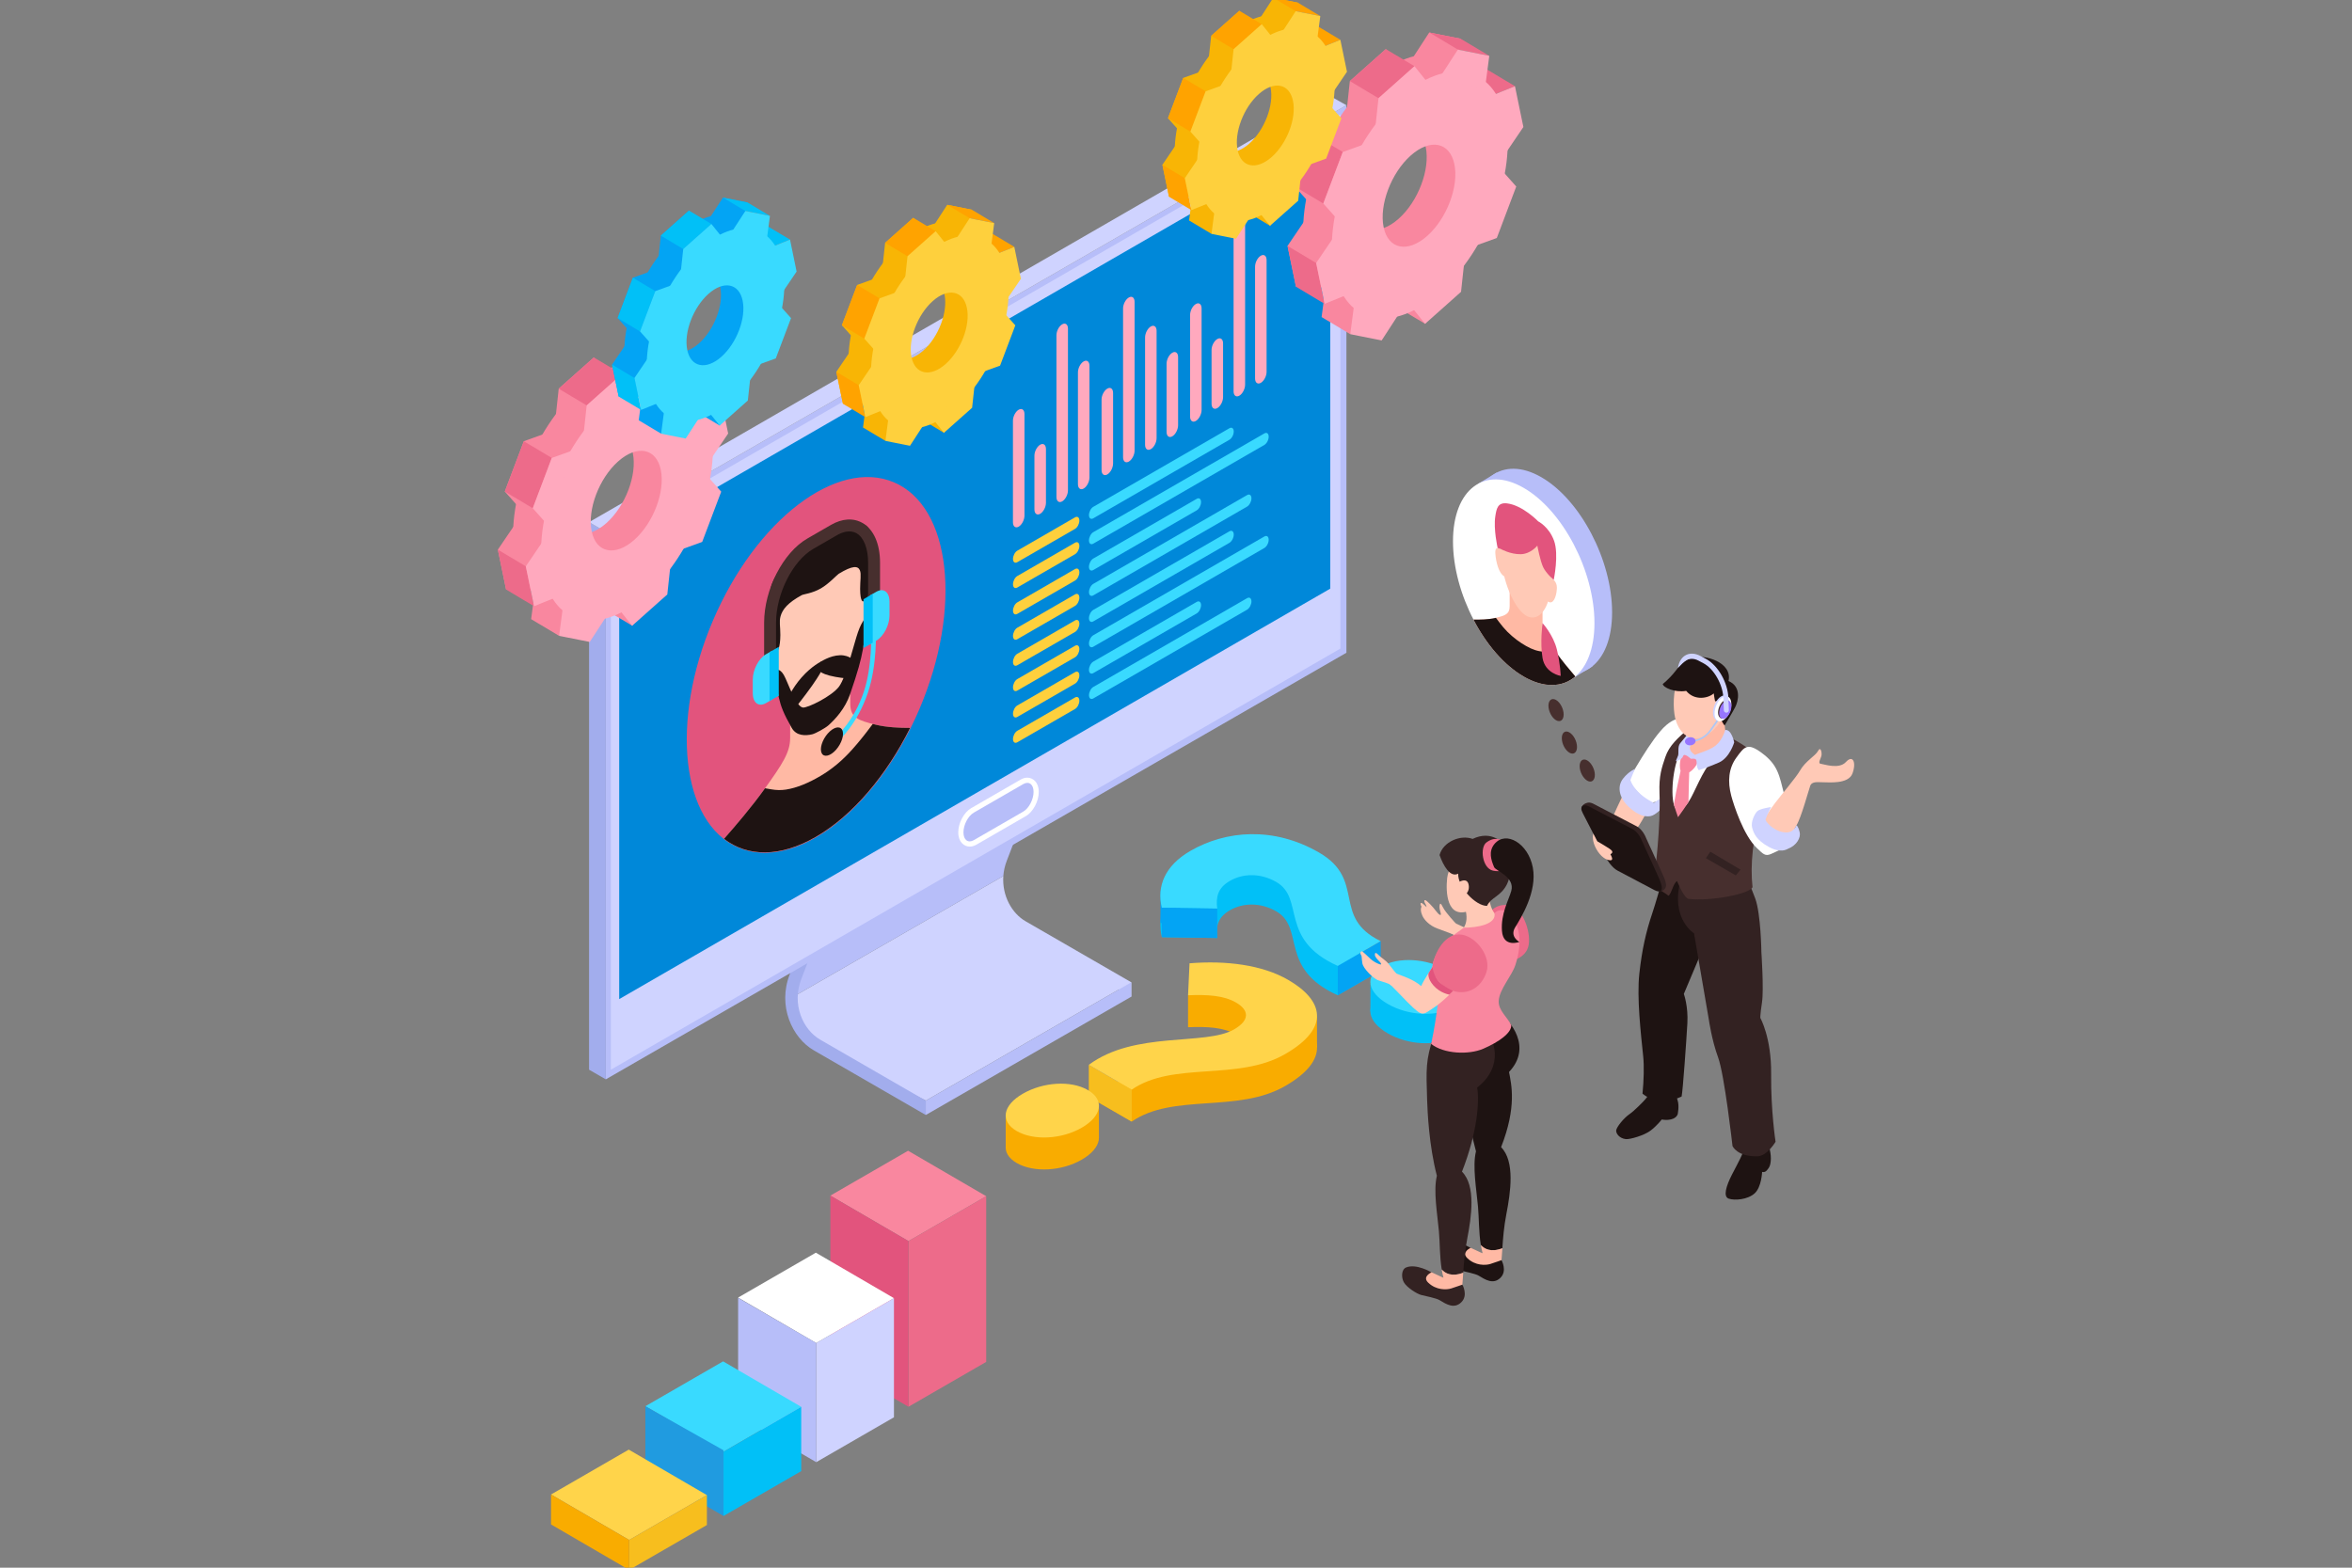 <svg xmlns="http://www.w3.org/2000/svg" xmlns:xlink="http://www.w3.org/1999/xlink" id="Capa_1" x="0px" y="0px" viewBox="0 0 1200 800" style="enable-background:new 0 0 1200 800;" xml:space="preserve"><rect x="0" y="0" width="1200" height="800" fill="#808080" stroke="none"/><style type="text/css">	.st0{fill:#CFD3FF;}	.st1{fill:#B7BEF9;}	.st2{fill:#A2ADED;}	.st3{fill:#0088D9;}	.st4{fill:#FFFFFF;}	.st5{fill:#F9879F;}	.st6{fill:#ED6B8A;}	.st7{fill:#FFA9BE;}	.st8{fill:#03A4F4;}	.st9{fill:#01C0F7;}	.st10{fill:#39DAFF;}	.st11{fill:#FED03D;}	.st12{fill:#E2547D;}	.st13{fill:#FFB9A4;}	.st14{fill:#1E1312;}	.st15{fill:#FFC9B6;}	.st16{fill:#472F2E;}	.st17{fill:#F8B505;}	.st18{fill:#FFA300;}	.st19{fill:#F9AC00;}	.st20{fill:#F7BE1E;}	.st21{fill:#FFD44A;}	.st22{fill:#332222;}	.st23{fill:#209BE0;}	.st24{fill:#AEC7F4;}	.st25{fill:#9776FF;}</style><g>	<g>		<g>			<g>				<g>					<g>						<path class="st0" d="M511.91,447.05l-108.1,62.14c-0.42,5.54,0.04,11.03,2.35,15.09c4.85,8.56,20.39,14.56,20.39,14.56       l45.8,22.8l98.48-56.7l6.36,3.67v-7.34l-53.92-31.13C516.33,466.16,511.17,457.12,511.91,447.05z"></path>					</g>					<g>						<path class="st1" d="M513.72,439.11c5.48-13.89,21.7-58.7,21.86-59.15l-5.98-2.16c-0.08,0.23-4.35,12.02-9.23,25.33       c-20.01,11.99-101.78,59.2-101.78,59.2s-8.74,21.71-11.38,30.11c-1.39,4.41-2.94,10.61-3.41,16.75l108.1-62.14       C512.1,444.45,512.66,441.79,513.72,439.11z"></path>					</g>				</g>				<g>					<g>						<path class="st2" d="M472.34,561.65l-53.91-31.13c-8.72-5.04-14.68-18.03-9.55-31.05c5.48-13.89,21.7-58.69,21.86-59.15       l-5.98-2.16c-0.16,0.45-16.35,45.17-21.8,58.98c-6.39,16.21,1.23,32.5,12.28,38.88l57.09,32.96V561.65z"></path>					</g>				</g>				<g>					<polygon class="st1" points="577.18,501.29 472.34,561.65 472.34,568.99 577.18,508.62      "></polygon>				</g>			</g>			<g>				<g>					<g>						<polygon class="st1" points="309.08,550.8 309.08,271.39 686.95,53.7 686.95,333.1       "></polygon>					</g>					<g>						<polygon class="st0" points="683.86,330.98 311.66,545.87 311.66,273.34 683.86,58.45       "></polygon>					</g>					<g>						<polygon class="st3" points="678.7,300.39 315.92,509.85 315.92,277.42 678.7,67.97       "></polygon>					</g>				</g>				<g>					<g>						<path class="st4" d="M494.75,432.02c-2.81,0-5.84-2.27-5.84-7.26c0-4.8,2.9-10.23,6.59-12.36l25.23-14.57       c1.13-0.65,2.27-0.98,3.41-0.98c2.81,0,5.84,2.27,5.84,7.26c0,4.8-2.9,10.23-6.59,12.36l-25.23,14.57       C497.03,431.69,495.88,432.02,494.75,432.02C494.75,432.02,494.75,432.02,494.75,432.02z"></path>					</g>					<g>						<path class="st1" d="M496.83,428.74l25.23-14.57c2.9-1.67,5.27-6.2,5.27-10.06l0,0c0-3.86-2.37-5.66-5.27-3.98l-25.23,14.57       c-2.9,1.67-5.27,6.2-5.27,10.07l0,0C491.56,428.62,493.93,430.41,496.83,428.74z"></path>					</g>				</g>				<g>					<polygon class="st2" points="309.08,271.39 300.54,266.47 300.54,545.87 309.08,550.8      "></polygon>				</g>				<g>					<polygon class="st0" points="686.95,53.7 677.9,48.6 300.54,266.47 309.08,271.39      "></polygon>				</g>			</g>		</g>		<g>			<g>				<g>					<path class="st5" d="M315.62,295.03c23.56-20.96,38.19-59.64,32.67-86.39c-5.52-26.75-29.09-31.44-52.66-10.47      c-23.56,20.96-38.19,59.64-32.67,86.39C268.48,311.3,292.06,315.99,315.62,295.03z M287.61,262.62      c-2.28-11.05,3.76-27.04,13.5-35.7c9.74-8.66,19.48-6.72,21.76,4.33c2.28,11.05-3.76,27.04-13.5,35.7      C299.63,275.61,289.89,273.68,287.61,262.62z"></path>				</g>				<g>					<polygon class="st5" points="357.24,212.71 356.11,207.2 354.18,197.87 353.04,192.36 341.24,197.13 343.3,207.14       345.37,217.15 347.44,227.16      "></polygon>					<polygon class="st5" points="258.2,300.83 257.06,295.32 255.14,285.99 254,280.48 263.81,266.03 265.87,276.04 267.94,286.05       270,296.06      "></polygon>				</g>				<g>					<polygon class="st5" points="308.26,310.79 313.11,306.47 321.33,299.16 326.19,294.84 327.92,278.78 319.1,286.62       310.28,294.47 301.47,302.32      "></polygon>					<polygon class="st5" points="285.06,198.35 289.91,194.03 298.13,186.72 302.98,182.4 309.78,190.87 300.96,198.72       292.14,206.56 283.32,214.41      "></polygon>				</g>				<g>					<polygon class="st5" points="343.99,268.03 346.62,261.08 351.07,249.31 353.7,242.36 346.57,234.38 341.8,247 337.02,259.63       332.25,272.26      "></polygon>					<polygon class="st5" points="257.55,250.83 260.17,243.88 264.63,232.11 267.25,225.16 278.99,220.93 274.22,233.56       269.44,246.19 264.67,258.81      "></polygon>				</g>				<g>					<polygon class="st5" points="270.99,315.95 285.26,324.48 296.2,304.33 288.51,302.8 280.81,301.27 273.12,299.73      "></polygon>					<polygon class="st5" points="308.29,310.79 322.57,319.32 333.51,299.17 325.82,297.64 318.12,296.11 310.42,294.58      "></polygon>					<polygon class="st5" points="324.61,174.13 328.85,174.97 336.02,176.4 340.26,177.24 338.13,193.45 330.43,191.92       322.74,190.39 315.04,188.86      "></polygon>				</g>			</g>			<polygon class="st6" points="268.27,289.01 254,280.48 258.2,300.83 272.47,309.36    "></polygon>			<polygon class="st6" points="257.55,250.83 271.82,259.36 281.52,233.69 267.25,225.16    "></polygon>			<polygon class="st6" points="285.06,198.35 299.33,206.88 317.25,190.93 302.98,182.4    "></polygon>			<polygon class="st6" points="324.61,174.13 338.88,182.66 354.53,185.77 340.26,177.24    "></polygon>			<polygon class="st6" points="353.04,192.36 367.31,200.89 355.51,205.66 345.19,197.39    "></polygon>			<g>				<g>					<path class="st7" d="M329.89,303.55c23.56-20.96,38.19-59.64,32.67-86.39c-5.52-26.75-29.09-31.44-52.66-10.47      c-23.56,20.96-38.19,59.64-32.67,86.39C282.75,319.83,306.33,324.52,329.89,303.55z M301.88,271.15      c-2.28-11.05,3.76-27.04,13.5-35.7c9.74-8.66,19.48-6.72,21.76,4.33c2.28,11.05-3.76,27.04-13.5,35.7      C313.9,284.14,304.16,282.2,301.88,271.15z"></path>				</g>				<g>					<polygon class="st7" points="371.51,221.24 370.38,215.73 368.45,206.39 367.31,200.89 355.51,205.66 357.58,215.67       359.64,225.68 361.71,235.69      "></polygon>					<polygon class="st7" points="272.47,309.36 271.33,303.85 269.41,294.52 268.27,289.01 278.08,274.55 280.14,284.56       282.21,294.57 284.28,304.58      "></polygon>				</g>				<g>					<polygon class="st7" points="322.53,319.32 327.38,315 335.6,307.68 340.46,303.37 342.19,287.31 333.37,295.15 324.55,303       315.74,310.84      "></polygon>					<polygon class="st7" points="299.33,206.88 304.18,202.56 312.4,195.24 317.25,190.93 324.05,199.4 315.23,207.25       306.41,215.09 297.6,222.94      "></polygon>				</g>				<g>					<polygon class="st7" points="358.26,276.55 360.89,269.61 365.34,257.83 367.97,250.89 360.84,242.9 356.07,255.53       351.3,268.16 346.52,280.78      "></polygon>					<polygon class="st7" points="271.82,259.36 274.44,252.41 278.9,240.64 281.52,233.69 293.26,229.46 288.49,242.09       283.72,254.71 278.94,267.34      "></polygon>				</g>				<g>					<polygon class="st7" points="285.26,324.48 289.49,325.32 296.67,326.75 300.9,327.59 310.47,312.85 302.78,311.32       295.08,309.79 287.39,308.26      "></polygon>					<polygon class="st7" points="338.88,182.66 343.12,183.5 350.29,184.93 354.53,185.77 352.4,201.98 344.7,200.45       337.01,198.92 329.31,197.39      "></polygon>				</g>			</g>		</g>		<g>			<g>				<g>					<path class="st8" d="M361.64,197.7c18.88-16.8,30.6-47.79,26.18-69.22c-4.42-21.43-23.31-25.19-42.19-8.39      c-18.88,16.8-30.6,47.79-26.17,69.22C323.87,210.74,342.76,214.5,361.64,197.7z M339.2,171.74      c-1.83-8.86,3.02-21.67,10.82-28.61c7.8-6.94,15.61-5.39,17.44,3.47c1.83,8.86-3.01,21.67-10.82,28.61      C348.84,182.15,341.03,180.6,339.2,171.74z"></path>				</g>				<g>					<polygon class="st8" points="395,131.74 394.09,127.33 392.55,119.85 391.63,115.44 382.17,119.26 383.83,127.28 385.48,135.3       387.14,143.33      "></polygon>					<polygon class="st8" points="315.64,202.35 314.73,197.94 313.18,190.46 312.27,186.05 320.13,174.46 321.78,182.49       323.44,190.51 325.1,198.53      "></polygon>				</g>				<g>					<polygon class="st8" points="355.75,210.33 359.64,206.87 366.23,201.01 370.11,197.55 371.5,184.68 364.44,190.97       357.37,197.26 350.3,203.54      "></polygon>					<polygon class="st8" points="337.16,120.24 341.04,116.78 347.63,110.92 351.52,107.46 356.97,114.25 349.9,120.53       342.83,126.82 335.77,133.11      "></polygon>				</g>				<g>					<polygon class="st8" points="384.38,176.07 386.48,170.5 390.05,161.07 392.16,155.5 386.45,149.11 382.62,159.22       378.8,169.34 374.97,179.46      "></polygon>					<polygon class="st8" points="315.11,162.29 317.22,156.72 320.79,147.29 322.89,141.72 332.3,138.33 328.47,148.45       324.65,158.57 320.82,168.68      "></polygon>				</g>				<g>					<polygon class="st8" points="325.88,214.47 337.32,221.3 346.09,205.16 339.92,203.93 333.75,202.7 327.59,201.48      "></polygon>					<polygon class="st8" points="355.78,210.33 367.21,217.17 375.98,201.02 369.82,199.8 363.65,198.57 357.48,197.34      "></polygon>					<polygon class="st8" points="368.85,100.83 372.25,101.5 378,102.65 381.39,103.32 379.68,116.31 373.52,115.09 367.35,113.86       361.18,112.63      "></polygon>				</g>			</g>			<polygon class="st9" points="323.71,192.88 312.27,186.05 315.64,202.35 327.07,209.19    "></polygon>			<polygon class="st9" points="315.11,162.29 326.55,169.12 334.33,148.56 322.89,141.72    "></polygon>			<polygon class="st9" points="337.16,120.24 348.59,127.07 362.95,114.29 351.52,107.46    "></polygon>			<polygon class="st9" points="368.85,100.83 380.29,107.66 392.82,110.16 381.39,103.32    "></polygon>			<polygon class="st9" points="391.63,115.44 403.07,122.27 393.61,126.09 385.34,119.47    "></polygon>			<g>				<g>					<path class="st10" d="M373.08,204.54c18.88-16.8,30.6-47.79,26.17-69.22c-4.42-21.43-23.31-25.19-42.19-8.39      c-18.88,16.8-30.6,47.79-26.18,69.22C335.31,217.57,354.2,221.33,373.08,204.54z M350.64,178.57      c-1.83-8.86,3.02-21.66,10.82-28.61c7.8-6.94,15.61-5.39,17.44,3.47c1.83,8.86-3.02,21.67-10.82,28.61      C360.27,188.98,352.46,187.43,350.64,178.57z"></path>				</g>				<g>					<polygon class="st10" points="406.43,138.58 405.52,134.16 403.98,126.68 403.07,122.27 393.61,126.09 395.27,134.12       396.92,142.14 398.58,150.16      "></polygon>					<polygon class="st10" points="327.07,209.19 326.16,204.77 324.62,197.29 323.71,192.88 331.56,181.3 333.22,189.32       334.88,197.34 336.53,205.36      "></polygon>				</g>				<g>					<polygon class="st10" points="367.19,217.17 371.07,213.71 377.66,207.85 381.55,204.39 382.94,191.52 375.87,197.8       368.81,204.09 361.74,210.38      "></polygon>					<polygon class="st10" points="348.59,127.07 352.48,123.61 359.07,117.75 362.95,114.29 368.4,121.08 361.33,127.37       354.27,133.65 347.2,139.94      "></polygon>				</g>				<g>					<polygon class="st10" points="395.81,182.9 397.92,177.33 401.49,167.9 403.59,162.33 397.88,155.94 394.06,166.06       390.23,176.17 386.41,186.29      "></polygon>					<polygon class="st10" points="326.55,169.12 328.65,163.56 332.22,154.12 334.33,148.56 343.73,145.17 339.91,155.28       336.08,165.4 332.26,175.52      "></polygon>				</g>				<g>					<polygon class="st10" points="337.32,221.3 340.71,221.98 346.46,223.12 349.85,223.79 357.52,211.99 351.36,210.76       345.19,209.54 339.02,208.31      "></polygon>					<polygon class="st10" points="380.29,107.66 383.68,108.34 389.43,109.48 392.82,110.16 391.12,123.15 384.95,121.92       378.78,120.69 372.62,119.47      "></polygon>				</g>			</g>		</g>		<g>			<g>				<path class="st11" d="M548.5,269.88l-29.47,17.01c-1.22,0.7-2.2-0.04-2.2-1.66l0,0c0-1.62,0.99-3.51,2.2-4.21L548.5,264     c1.22-0.7,2.2,0.04,2.2,1.66l0,0C550.7,267.29,549.71,269.17,548.5,269.88z"></path>				<path class="st10" d="M627.26,224.4l-69.47,40.11c-1.22,0.7-2.2-0.04-2.2-1.66l0,0c0-1.62,0.99-3.51,2.2-4.21l69.47-40.11     c1.22-0.7,2.2,0.04,2.2,1.66l0,0C629.47,221.82,628.48,223.7,627.26,224.4z"></path>				<path class="st11" d="M548.5,282.81l-29.47,17.01c-1.22,0.7-2.2-0.04-2.2-1.66l0,0c0-1.62,0.99-3.51,2.2-4.21l29.47-17.01     c1.22-0.7,2.2,0.04,2.2,1.66l0,0C550.7,280.22,549.71,282.1,548.5,282.81z"></path>				<path class="st10" d="M645.09,227.04l-87.3,50.4c-1.22,0.7-2.2-0.04-2.2-1.66l0,0c0-1.62,0.99-3.51,2.2-4.21l87.3-50.4     c1.22-0.7,2.2,0.04,2.2,1.66l0,0C647.3,224.45,646.31,226.33,645.09,227.04z"></path>				<path class="st11" d="M548.5,296.26l-29.47,17.01c-1.22,0.7-2.2-0.04-2.2-1.66l0,0c0-1.62,0.99-3.51,2.2-4.21l29.47-17.01     c1.22-0.7,2.2,0.04,2.2,1.66l0,0C550.7,293.67,549.71,295.56,548.5,296.26z"></path>				<path class="st10" d="M610.58,260.42l-52.79,30.48c-1.22,0.7-2.2-0.04-2.2-1.66l0,0c0-1.62,0.99-3.51,2.2-4.21l52.79-30.48     c1.22-0.7,2.2,0.04,2.2,1.66l0,0C612.78,257.83,611.8,259.72,610.58,260.42z"></path>				<path class="st11" d="M548.5,309.19l-29.47,17.01c-1.22,0.7-2.2-0.04-2.2-1.66l0,0c0-1.62,0.99-3.51,2.2-4.21l29.47-17.01     c1.22-0.7,2.2,0.04,2.2,1.66l0,0C550.7,306.6,549.71,308.49,548.5,309.19z"></path>				<path class="st10" d="M636.29,258.51l-78.49,45.32c-1.22,0.7-2.2-0.04-2.2-1.67l0,0c0-1.62,0.99-3.51,2.2-4.21l78.49-45.32     c1.22-0.7,2.2,0.04,2.2,1.66l0,0C638.49,255.92,637.5,257.8,636.29,258.51z"></path>			</g>			<g>				<path class="st11" d="M548.5,322.48l-29.47,17.01c-1.22,0.7-2.2-0.04-2.2-1.66l0,0c0-1.62,0.99-3.51,2.2-4.21l29.47-17.01     c1.22-0.7,2.2,0.04,2.2,1.66l0,0C550.7,319.89,549.71,321.77,548.5,322.48z"></path>				<path class="st10" d="M627.26,277l-69.47,40.11c-1.22,0.7-2.2-0.04-2.2-1.66l0,0c0-1.62,0.99-3.51,2.2-4.21l69.47-40.11     c1.22-0.7,2.2,0.04,2.2,1.66l0,0C629.47,274.41,628.48,276.3,627.26,277z"></path>				<path class="st11" d="M548.5,335.41l-29.47,17.01c-1.22,0.7-2.2-0.04-2.2-1.67l0,0c0-1.62,0.99-3.51,2.2-4.21l29.47-17.01     c1.22-0.7,2.2,0.04,2.2,1.66l0,0C550.7,332.82,549.71,334.7,548.5,335.41z"></path>				<path class="st10" d="M645.09,279.64l-87.3,50.4c-1.22,0.7-2.2-0.04-2.2-1.66l0,0c0-1.62,0.99-3.51,2.2-4.21l87.3-50.4     c1.22-0.7,2.2,0.04,2.2,1.66l0,0C647.3,277.05,646.31,278.93,645.09,279.64z"></path>				<path class="st11" d="M548.5,348.86l-29.47,17.01c-1.22,0.7-2.2-0.04-2.2-1.66l0,0c0-1.62,0.99-3.51,2.2-4.21l29.47-17.01     c1.22-0.7,2.2,0.04,2.2,1.66l0,0C550.7,346.27,549.71,348.16,548.5,348.86z"></path>				<path class="st10" d="M610.58,313.02l-52.79,30.48c-1.22,0.7-2.2-0.04-2.2-1.66l0,0c0-1.62,0.99-3.51,2.2-4.21l52.79-30.48     c1.22-0.7,2.2,0.04,2.2,1.66l0,0C612.78,310.43,611.8,312.31,610.58,313.02z"></path>				<path class="st11" d="M548.5,361.79l-29.47,17.01c-1.22,0.7-2.2-0.04-2.2-1.66l0,0c0-1.62,0.99-3.51,2.2-4.21l29.47-17.01     c1.22-0.7,2.2,0.04,2.2,1.66l0,0C550.7,359.2,549.71,361.09,548.5,361.79z"></path>				<path class="st10" d="M636.29,311.11l-78.49,45.32c-1.22,0.7-2.2-0.04-2.2-1.66l0,0c0-1.62,0.99-3.51,2.2-4.21l78.49-45.32     c1.22-0.7,2.2,0.04,2.2,1.67l0,0C638.49,308.52,637.5,310.4,636.29,311.11z"></path>			</g>		</g>		<g>			<g>				<g>											<ellipse transform="matrix(0.392 -0.92 0.92 0.392 -58.751 589.348)" class="st12" cx="416.26" cy="339.1" rx="101.29" ry="57.31"></ellipse>					<g>						<path class="st13" d="M416.26,427.07c18.99-10.96,36.09-31.54,48.13-55.61c-5.4,0.01-12.05-0.31-17.38-1.59       c-9.39-2.26-13.21-3.68-13.21-10.95c0-7.27,0-23.83,0-23.83l-15.33,11.21l-15.33,6.49c0,0,0,16.56,0,23.83       c0,7.27-3.82,13.1-13.21,26.2c-6.43,8.97-14.77,18.74-20.53,25.25C381.36,437.26,397.94,437.65,416.26,427.07z"></path>					</g>					<g>						<path class="st14" d="M447.01,369.87c-0.62-0.15-1.15-0.29-1.72-0.43c-0.5,0.67-0.98,1.3-1.38,1.82       c-2.89,3.87-5.91,7.61-8.99,11.07c-5.31,5.96-10.64,10.3-16.36,13.67c-5.91,3.48-11.95,6.07-17.6,6.93       c-2.56,0.39-4.98,0.29-7.32-0.11c-1.07-0.18-2.21-0.34-3.32-0.56c-0.14,0.2-0.25,0.36-0.4,0.56       c-6.43,8.97-14.77,18.74-20.53,25.25c11.96,9.18,28.53,9.57,46.85-1.01c18.99-10.96,36.09-31.54,48.13-55.61       C458.99,371.47,452.34,371.15,447.01,369.87z"></path>					</g>					<path class="st15" d="M397.85,331.57c-0.61,0.35-8.62,2.01-8.08,11.12c0.46,7.72,3.43,14.93,8.08,12.03      C404.26,350.72,397.85,331.57,397.85,331.57z"></path>					<path class="st15" d="M439.1,307.76c0.61-0.35,8.62-7.94,8.08,1.8c-0.46,8.25-3.43,18.89-8.08,21.36      C432.68,334.31,439.1,307.76,439.1,307.76z"></path>					<path class="st15" d="M441.08,317.97c-1.97,21.27-11.95,43.65-22.61,49.8c-9.69,5.59-20.75-4.63-22.61-23.7      c-1.26-12.88-2.34-27.85,2.72-36.98c3.5-6.32,10.64-7.49,19.89-12.83c9.76-5.63,17.97-11.41,21.4-8.45      C444.4,289.71,442.29,304.95,441.08,317.97z"></path>				</g>				<path class="st14" d="M443.89,271.52c-1.38-6.06-9.32-6.5-22.09,0.01v-0.01c-0.24,0.12-0.45,0.24-0.68,0.36     c-0.29,0.15-0.58,0.3-0.88,0.46c-0.36,0.19-0.74,0.37-1.08,0.57c-0.22,0.13-0.44,0.26-0.66,0.39c-0.22,0.13-0.43,0.24-0.66,0.36     c-0.34,0.2-0.72,0.45-1.08,0.68c-0.3,0.18-0.59,0.37-0.88,0.55c-0.23,0.15-0.44,0.27-0.68,0.43v0.01     c-12.77,8.23-20.71,17.85-22.09,25.5c-1.23,6.82,1,32.79,1,32.79l2.49-1.44c0,0,1.5-1.25,1.54-8.13     c0.02-4.32-0.69-6.76,0.12-9.63c0.99-3.51,3.74-6.87,10.82-10.73c0.89-0.49,5.35-0.89,9.72-3.42c4.16-2.4,8.25-6.93,9.1-7.45     c7.09-4.32,9.83-4.13,10.82-1.77c0.81,1.94,0.1,5.19,0.12,9.49c0.04,6.84,1.54,6.36,1.54,6.36l2.49-1.44     C442.9,305.45,445.12,276.92,443.89,271.52z"></path>				<path class="st14" d="M437.74,322.59c-2.12,6.07-5.96,22.82-9.69,27.81c-3.73,4.98-16.26,11.06-18.46,10.66     c-3.74-0.67-7.57-12.99-9.69-16.62c-2.12-3.62-4.24-2.65-4.24-2.65s0.59,9.37,1.74,14.32c1.04,4.46,2.4,8.04,6.54,15.34     c2.34,4.13,6.9,4.09,10.42,3.28c1.77-0.41,6.76-3.22,8.23-4.52c3.59-3.18,8.62-8.65,11.12-15.95     c4.14-12.08,5.49-17.22,6.54-22.89c1.16-6.29,1.74-16.34,1.74-16.34S439.86,316.52,437.74,322.59z"></path>				<path class="st14" d="M419.02,337.55c0,0-4.72,2.16-9.98,8.07c-5.26,5.91-7.73,12.2-7.73,12.2l4.4,3.45     c0,0,4.72-5.85,8.59-11.33c3.86-5.48,4.72-7.47,4.72-7.47V337.55z"></path>				<path class="st14" d="M418.54,337.83c0,0,4.72-3.29,9.98-3.46c5.26-0.16,7.73,3.28,7.73,3.28l-4.4,8.53c0,0-4.72-0.4-8.59-1.41     c-3.86-1.02-4.72-2.02-4.72-2.02V337.83z"></path>			</g>			<g>				<g>					<path class="st16" d="M392.9,337.5c-1.68,0-3.04-1.36-3.04-3.04v-16.7c0-16.94,9.68-35.8,22.03-42.93l12.04-6.95      c5.76-3.33,11.49-3.68,16.15-0.99c5.67,3.27,8.92,10.65,8.92,20.25v16.7c0,1.68-1.36,3.04-3.04,3.04      c-1.68,0-3.04-1.36-3.04-3.04v-16.7c0-7.26-2.2-12.86-5.88-14.99c-3.45-1.99-7.38-0.56-10.07,1l-12.04,6.95      c-10.47,6.05-18.99,22.94-18.99,37.67v16.7C395.94,336.14,394.58,337.5,392.9,337.5z"></path>				</g>				<g>					<path class="st10" d="M427.58,378.22l-0.48-2.9c0.09-0.07,8.62-7.45,13.56-22.11c4.52-13.4,3.76-29.99,3.75-30.16l2.43-1.61      c0.04,0.71,0.81,17.67-4.05,32.12C437.28,369.89,427.97,377.89,427.58,378.22z"></path>				</g>				<g>					<path class="st10" d="M390.8,358.8l3.15-1.82v-24.93l-3.15,1.82c-3.72,2.15-6.73,7.9-6.73,12.86v6.98      C384.07,358.66,387.08,360.94,390.8,358.8z"></path>					<polygon class="st9" points="392.62,357.74 397.33,355.03 397.33,330.1 392.62,332.82      "></polygon>				</g>				<g>					<path class="st10" d="M447.1,326.92l-3.15,1.82v-24.93l3.15-1.82c3.72-2.15,6.73,0.13,6.73,5.09v6.98      C453.83,319.02,450.82,324.78,447.1,326.92z"></path>					<polygon class="st9" points="445.28,327.98 440.57,330.69 440.57,305.77 445.28,303.05      "></polygon>				</g>				<path class="st14" d="M430,373.39c0.6,2.86-1.39,7.44-4.44,10.23c-3.06,2.79-6.02,2.72-6.63-0.14     c-0.6-2.86,1.39-7.44,4.44-10.23C426.43,370.46,429.4,370.52,430,373.39z"></path>			</g>		</g>		<g>			<g>				<path class="st7" d="M564.96,242.1L564.96,242.1c-1.62,0.94-2.94-0.06-2.94-2.22v-35.96c0-2.16,1.32-4.67,2.94-5.61l0,0     c1.62-0.94,2.94,0.06,2.94,2.22v35.96C567.9,238.66,566.58,241.17,564.96,242.1z"></path>				<path class="st7" d="M575.93,235.55L575.93,235.55c-1.62,0.94-2.94-0.06-2.94-2.22v-75.91c0-2.16,1.31-4.67,2.94-5.61l0,0     c1.62-0.94,2.94,0.06,2.94,2.22v75.91C578.87,232.1,577.55,234.61,575.93,235.55z"></path>				<path class="st7" d="M587.16,229.2L587.16,229.2c-1.62,0.94-2.94-0.06-2.94-2.22v-54.77c0-2.16,1.31-4.67,2.94-5.61l0,0     c1.62-0.94,2.94,0.06,2.94,2.22v54.77C590.1,225.76,588.78,228.27,587.16,229.2z"></path>				<path class="st7" d="M598.13,222.65L598.13,222.65c-1.62,0.94-2.94-0.06-2.94-2.22V185.6c0-2.16,1.31-4.67,2.94-5.61l0,0     c1.62-0.94,2.94,0.06,2.94,2.22v34.83C601.06,219.2,599.75,221.71,598.13,222.65z"></path>			</g>			<g>				<path class="st7" d="M519.75,268.75L519.75,268.75c-1.62,0.94-2.94-0.06-2.94-2.22v-51.85c0-2.16,1.31-4.67,2.94-5.61l0,0     c1.62-0.94,2.94,0.06,2.94,2.22v51.85C522.68,265.3,521.37,267.81,519.75,268.75z"></path>				<path class="st7" d="M530.71,262.19L530.71,262.19c-1.62,0.94-2.94-0.06-2.94-2.22v-27.43c0-2.16,1.31-4.67,2.94-5.61l0,0     c1.62-0.94,2.94,0.06,2.94,2.22v27.43C533.65,258.74,532.33,261.25,530.71,262.19z"></path>				<path class="st7" d="M541.94,255.85L541.94,255.85c-1.62,0.94-2.94-0.06-2.94-2.22v-82.52c0-2.16,1.31-4.67,2.94-5.61l0,0     c1.62-0.94,2.94,0.06,2.94,2.22v82.52C544.88,252.4,543.57,254.91,541.94,255.85z"></path>				<path class="st7" d="M552.91,249.29L552.91,249.29c-1.62,0.94-2.94-0.06-2.94-2.22v-57.04c0-2.16,1.31-4.67,2.94-5.61l0,0     c1.62-0.94,2.94,0.06,2.94,2.22v57.04C555.85,245.84,554.53,248.35,552.91,249.29z"></path>			</g>		</g>		<g>			<g>				<path class="st7" d="M610.12,214.82L610.12,214.82c-1.62,0.94-2.94-0.06-2.94-2.22v-51.85c0-2.16,1.31-4.67,2.94-5.61l0,0     c1.62-0.94,2.94,0.06,2.94,2.22v51.85C613.05,211.37,611.74,213.88,610.12,214.82z"></path>				<path class="st7" d="M621.08,208.26L621.08,208.26c-1.62,0.94-2.94-0.06-2.94-2.22v-27.43c0-2.16,1.31-4.67,2.94-5.61l0,0     c1.62-0.94,2.94,0.06,2.94,2.22v27.43C624.02,204.81,622.71,207.32,621.08,208.26z"></path>				<path class="st7" d="M632.32,201.92L632.32,201.92c-1.62,0.94-2.94-0.06-2.94-2.22v-82.52c0-2.16,1.31-4.67,2.94-5.61l0,0     c1.62-0.94,2.94,0.06,2.94,2.22v82.52C635.25,198.47,633.94,200.98,632.32,201.92z"></path>				<path class="st7" d="M643.28,195.36L643.28,195.36c-1.62,0.94-2.94-0.06-2.94-2.22V136.1c0-2.16,1.31-4.67,2.94-5.61l0,0     c1.62-0.94,2.94,0.06,2.94,2.22v57.04C646.22,191.91,644.91,194.42,643.28,195.36z"></path>			</g>		</g>		<g>			<g>				<g>					<path class="st5" d="M720,140.38c24.13-21.47,39.1-61.07,33.45-88.46c-5.65-27.39-29.79-32.19-53.92-10.73      c-24.13,21.47-39.1,61.07-33.45,88.46C671.73,157.04,695.87,161.84,720,140.38z M691.32,107.19      c-2.34-11.32,3.85-27.69,13.82-36.56c9.97-8.87,19.95-6.89,22.28,4.43c2.34,11.32-3.85,27.69-13.82,36.56      C703.63,120.5,693.65,118.51,691.32,107.19z"></path>				</g>				<g>					<polygon class="st5" points="762.62,56.08 761.46,50.44 759.49,40.88 758.32,35.24 746.23,40.13 748.35,50.38 750.47,60.63       752.58,70.88      "></polygon>					<polygon class="st5" points="661.2,146.32 660.04,140.68 658.06,131.12 656.9,125.48 666.94,110.68 669.06,120.93       671.17,131.18 673.29,141.43      "></polygon>				</g>				<g>					<polygon class="st5" points="712.46,156.52 717.43,152.1 725.85,144.61 730.82,140.19 732.6,123.74 723.57,131.77       714.54,139.81 705.51,147.84      "></polygon>					<polygon class="st5" points="688.7,41.38 693.67,36.96 702.09,29.47 707.06,25.05 714.02,33.72 704.99,41.76 695.96,49.79       686.93,57.82      "></polygon>				</g>				<g>					<polygon class="st5" points="749.05,112.73 751.74,105.61 756.3,93.56 758.99,86.44 751.7,78.27 746.81,91.2 741.92,104.13       737.03,117.06      "></polygon>					<polygon class="st5" points="660.53,95.12 663.22,88.01 667.78,75.95 670.47,68.84 682.49,64.5 677.61,77.43 672.72,90.36       667.83,103.29      "></polygon>				</g>				<g>					<polygon class="st5" points="674.29,161.8 688.91,170.53 700.12,149.9 692.24,148.33 684.36,146.77 676.48,145.2      "></polygon>					<polygon class="st5" points="712.5,156.52 727.11,165.25 738.32,144.62 730.44,143.05 722.56,141.48 714.68,139.92      "></polygon>					<polygon class="st5" points="729.21,16.57 733.55,17.44 740.89,18.9 745.23,19.76 743.05,36.37 735.17,34.8 727.29,33.23       719.41,31.66      "></polygon>				</g>			</g>			<polygon class="st6" points="671.51,134.21 656.9,125.48 661.2,146.32 675.81,155.05    "></polygon>			<polygon class="st6" points="660.53,95.12 675.15,103.85 685.09,77.57 670.47,68.84    "></polygon>			<polygon class="st6" points="688.7,41.38 703.32,50.11 721.67,33.78 707.06,25.05    "></polygon>			<polygon class="st6" points="729.21,16.57 743.82,25.31 759.84,28.49 745.23,19.76    "></polygon>			<polygon class="st6" points="758.32,35.24 772.94,43.98 760.85,48.86 750.28,40.4    "></polygon>			<g>				<g>					<path class="st7" d="M734.61,149.11c24.13-21.47,39.1-61.07,33.45-88.46c-5.65-27.39-29.79-32.19-53.92-10.73      c-24.13,21.47-39.1,61.07-33.45,88.46C686.34,165.77,710.48,170.57,734.61,149.11z M705.93,115.93      c-2.34-11.32,3.85-27.69,13.82-36.56c9.97-8.87,19.95-6.89,22.28,4.43c2.34,11.32-3.85,27.69-13.82,36.56      C718.24,129.23,708.27,127.25,705.93,115.93z"></path>				</g>				<g>					<polygon class="st7" points="777.24,64.81 776.07,59.17 774.1,49.62 772.94,43.98 760.85,48.86 762.96,59.11 765.08,69.37       767.19,79.62      "></polygon>					<polygon class="st7" points="675.81,155.05 674.65,149.41 672.68,139.85 671.51,134.21 681.56,119.41 683.67,129.66       685.79,139.91 687.9,150.16      "></polygon>				</g>				<g>					<polygon class="st7" points="727.08,165.25 732.05,160.83 740.47,153.34 745.43,148.92 747.21,132.47 738.18,140.51       729.15,148.54 720.12,156.57      "></polygon>					<polygon class="st7" points="703.32,50.11 708.29,45.69 716.7,38.2 721.67,33.78 728.63,42.45 719.6,50.49 710.57,58.52       701.54,66.56      "></polygon>				</g>				<g>					<polygon class="st7" points="763.67,121.46 766.36,114.35 770.91,102.29 773.6,95.18 766.31,87 761.42,99.93 756.53,112.86       751.64,125.79      "></polygon>					<polygon class="st7" points="675.15,103.85 677.84,96.74 682.4,84.68 685.09,77.57 697.11,73.24 692.22,86.17 687.33,99.1       682.44,112.02      "></polygon>				</g>				<g>					<polygon class="st7" points="688.91,170.53 693.24,171.4 700.59,172.86 704.93,173.72 714.73,158.63 706.85,157.07       698.97,155.5 691.09,153.93      "></polygon>					<polygon class="st7" points="743.82,25.31 748.16,26.17 755.51,27.63 759.84,28.49 757.66,45.1 749.78,43.53 741.9,41.96       734.02,40.39      "></polygon>				</g>			</g>		</g>		<g>			<g>				<g>					<path class="st17" d="M642.44,95.74c18.88-16.8,30.6-47.79,26.18-69.22c-4.42-21.43-23.31-25.19-42.19-8.39      c-18.88,16.8-30.6,47.79-26.18,69.22C604.67,108.78,623.56,112.54,642.44,95.74z M619.99,69.78      c-1.83-8.86,3.02-21.67,10.82-28.61c7.8-6.94,15.61-5.39,17.44,3.47c1.83,8.86-3.02,21.66-10.82,28.61      C629.63,80.19,621.82,78.64,619.99,69.78z"></path>				</g>				<g>					<polygon class="st17" points="675.79,29.78 674.88,25.37 673.34,17.89 672.43,13.48 662.97,17.3 664.62,25.32 666.28,33.35       667.93,41.37      "></polygon>					<polygon class="st17" points="596.43,100.4 595.52,95.98 593.97,88.5 593.06,84.09 600.92,72.51 602.58,80.53 604.23,88.55       605.89,96.57      "></polygon>				</g>				<g>					<polygon class="st17" points="636.54,108.37 640.43,104.92 647.02,99.06 650.91,95.6 652.29,82.73 645.23,89.01 638.16,95.3       631.1,101.59      "></polygon>					<polygon class="st17" points="617.95,18.28 621.84,14.82 628.42,8.96 632.31,5.5 637.76,12.29 630.69,18.57 623.63,24.86       616.56,31.15      "></polygon>				</g>				<g>					<polygon class="st17" points="665.17,74.11 667.28,68.54 670.84,59.11 672.95,53.54 667.24,47.15 663.42,57.26 659.59,67.38       655.76,77.5      "></polygon>					<polygon class="st17" points="595.91,60.33 598.01,54.76 601.58,45.33 603.68,39.76 613.09,36.38 609.26,46.49 605.44,56.61       601.61,66.73      "></polygon>				</g>				<g>					<polygon class="st17" points="606.67,112.51 618.11,119.34 626.88,103.2 620.71,101.97 614.55,100.74 608.38,99.52      "></polygon>					<polygon class="st17" points="636.57,108.37 648,115.21 656.77,99.06 650.61,97.84 644.44,96.61 638.28,95.38      "></polygon>					<polygon class="st17" points="649.64,-1.13 653.04,-0.45 658.79,0.69 662.18,1.36 660.47,14.36 654.31,13.13 648.14,11.9       641.97,10.68      "></polygon>				</g>			</g>			<polygon class="st18" points="604.5,90.92 593.06,84.09 596.43,100.4 607.86,107.23    "></polygon>			<polygon class="st18" points="595.91,60.33 607.34,67.16 615.12,46.6 603.68,39.76    "></polygon>			<polygon class="st18" points="617.95,18.28 629.38,25.11 643.75,12.33 632.31,5.5    "></polygon>			<polygon class="st18" points="649.64,-1.13 661.08,5.7 673.62,8.2 662.18,1.36    "></polygon>			<polygon class="st18" points="672.43,13.48 683.86,20.31 674.4,24.14 666.13,17.51    "></polygon>			<g>				<g>					<path class="st11" d="M653.87,102.58c18.88-16.8,30.6-47.79,26.17-69.22c-4.42-21.43-23.31-25.19-42.19-8.39      c-18.88,16.8-30.6,47.79-26.17,69.22C616.1,115.62,634.99,119.37,653.87,102.58z M631.43,76.61      c-1.83-8.86,3.01-21.66,10.82-28.61c7.8-6.94,15.61-5.39,17.44,3.47c1.83,8.86-3.02,21.67-10.82,28.61      C641.06,87.02,633.26,85.47,631.43,76.61z"></path>				</g>				<g>					<polygon class="st11" points="687.23,36.62 686.32,32.2 684.77,24.72 683.86,20.31 674.4,24.14 676.06,32.16 677.71,40.18       679.37,48.2      "></polygon>					<polygon class="st11" points="607.86,107.23 606.95,102.81 605.41,95.34 604.5,90.92 612.36,79.34 614.01,87.36 615.67,95.38       617.32,103.4      "></polygon>				</g>				<g>					<polygon class="st11" points="647.98,115.21 651.86,111.75 658.45,105.89 662.34,102.43 663.73,89.56 656.66,95.84       649.6,102.13 642.53,108.42      "></polygon>					<polygon class="st11" points="629.38,25.11 633.27,21.65 639.86,15.79 643.75,12.33 649.19,19.12 642.13,25.41 635.06,31.69       628,37.98      "></polygon>				</g>				<g>					<polygon class="st11" points="676.61,80.94 678.71,75.38 682.28,65.94 684.38,60.38 678.68,53.98 674.85,64.1 671.02,74.21       667.2,84.33      "></polygon>					<polygon class="st11" points="607.34,67.16 609.45,61.6 613.01,52.16 615.12,46.6 624.53,43.21 620.7,53.32 616.87,63.44       613.05,73.56      "></polygon>				</g>				<g>					<polygon class="st11" points="618.11,119.34 621.5,120.02 627.25,121.16 630.64,121.84 638.32,110.03 632.15,108.8       625.98,107.58 619.81,106.35      "></polygon>					<polygon class="st11" points="661.08,5.7 664.47,6.38 670.22,7.52 673.62,8.2 671.91,21.19 665.74,19.96 659.58,18.74       653.41,17.51      "></polygon>				</g>			</g>		</g>		<g>			<g>				<g>					<path class="st17" d="M476.07,201.39c18.88-16.8,30.6-47.79,26.17-69.22c-4.42-21.43-23.31-25.19-42.19-8.39      c-18.88,16.8-30.6,47.79-26.18,69.22C438.3,214.43,457.19,218.19,476.07,201.39z M453.63,175.43      c-1.83-8.86,3.02-21.67,10.82-28.61c7.8-6.94,15.61-5.39,17.44,3.47c1.83,8.86-3.02,21.66-10.82,28.61      C463.26,185.84,455.46,184.29,453.63,175.43z"></path>				</g>				<g>					<polygon class="st17" points="509.43,135.43 508.52,131.02 506.97,123.54 506.06,119.13 496.6,122.95 498.26,130.97       499.91,138.99 501.57,147.02      "></polygon>					<polygon class="st17" points="430.06,206.04 429.15,201.63 427.61,194.15 426.7,189.74 434.56,178.15 436.21,186.18       437.87,194.2 439.52,202.22      "></polygon>				</g>				<g>					<polygon class="st17" points="470.18,214.02 474.07,210.56 480.65,204.7 484.54,201.24 485.93,188.37 478.86,194.66       471.8,200.95 464.73,207.23      "></polygon>					<polygon class="st17" points="451.59,123.93 455.47,120.47 462.06,114.61 465.95,111.15 471.39,117.94 464.33,124.22       457.26,130.51 450.2,136.8      "></polygon>				</g>				<g>					<polygon class="st17" points="498.81,179.76 500.91,174.19 504.48,164.76 506.59,159.19 500.88,152.8 497.05,162.91       493.23,173.03 489.4,183.15      "></polygon>					<polygon class="st17" points="429.54,165.98 431.65,160.41 435.21,150.98 437.32,145.41 446.73,142.02 442.9,152.14       439.08,162.26 435.25,172.37      "></polygon>				</g>				<g>					<polygon class="st17" points="440.31,218.16 451.75,224.99 460.52,208.85 454.35,207.62 448.18,206.39 442.02,205.17      "></polygon>					<polygon class="st17" points="470.21,214.02 481.64,220.86 490.41,204.71 484.24,203.49 478.08,202.26 471.91,201.03      "></polygon>					<polygon class="st17" points="483.28,104.52 486.67,105.19 492.42,106.34 495.82,107.01 494.11,120 487.94,118.78       481.78,117.55 475.61,116.32      "></polygon>				</g>			</g>			<polygon class="st18" points="438.13,196.57 426.7,189.74 430.06,206.04 441.5,212.88    "></polygon>			<polygon class="st18" points="429.54,165.98 440.98,172.81 448.75,152.25 437.32,145.41    "></polygon>			<polygon class="st18" points="451.59,123.93 463.02,130.76 477.38,117.98 465.95,111.15    "></polygon>			<polygon class="st18" points="483.28,104.52 494.72,111.35 507.25,113.85 495.82,107.01    "></polygon>			<polygon class="st18" points="506.06,119.13 517.5,125.96 508.04,129.78 499.77,123.16    "></polygon>			<g>				<g>					<path class="st11" d="M487.51,208.23c18.88-16.8,30.6-47.79,26.17-69.22c-4.42-21.43-23.31-25.19-42.19-8.39      c-18.88,16.8-30.6,47.79-26.17,69.22C449.74,221.27,468.63,225.02,487.51,208.23z M465.06,182.26      c-1.83-8.86,3.02-21.66,10.82-28.61c7.8-6.94,15.61-5.39,17.44,3.47c1.83,8.86-3.02,21.66-10.82,28.61      C474.7,192.67,466.89,191.12,465.06,182.26z"></path>				</g>				<g>					<polygon class="st11" points="520.86,142.27 519.95,137.85 518.41,130.37 517.5,125.96 508.04,129.78 509.69,137.81       511.35,145.83 513,153.85      "></polygon>					<polygon class="st11" points="441.5,212.88 440.59,208.46 439.05,200.98 438.13,196.57 445.99,184.99 447.65,193.01       449.3,201.03 450.96,209.05      "></polygon>				</g>				<g>					<polygon class="st11" points="481.61,220.86 485.5,217.4 492.09,211.54 495.98,208.08 497.37,195.21 490.3,201.49       483.23,207.78 476.17,214.07      "></polygon>					<polygon class="st11" points="463.02,130.76 466.91,127.3 473.5,121.44 477.38,117.98 482.83,124.77 475.76,131.06       468.7,137.34 461.63,143.63      "></polygon>				</g>				<g>					<polygon class="st11" points="510.24,186.59 512.35,181.02 515.92,171.59 518.02,166.02 512.31,159.63 508.49,169.75       504.66,179.86 500.84,189.98      "></polygon>					<polygon class="st11" points="440.98,172.81 443.08,167.24 446.65,157.81 448.75,152.25 458.16,148.86 454.34,158.97       450.51,169.09 446.68,179.21      "></polygon>				</g>				<g>					<polygon class="st11" points="451.75,224.99 455.14,225.67 460.89,226.81 464.28,227.48 471.95,215.68 465.78,214.45       459.62,213.23 453.45,212      "></polygon>					<polygon class="st11" points="494.72,111.35 498.11,112.03 503.86,113.17 507.25,113.85 505.55,126.84 499.38,125.61       493.21,124.38 487.05,123.16      "></polygon>				</g>			</g>		</g>		<g>			<path class="st19" d="M521.83,574.45c10.39-6,24.51-6.9,33.18-1.9c8.65,5,7.27,13.25-3.12,19.25    c-10.19,5.88-24.49,6.69-33.15,1.69C510.07,588.49,511.63,580.34,521.83,574.45z M629.64,541.61c8.04-4.64,7.77-9.78,0.98-13.7    c-6.28-3.63-14.59-4.12-24.47-3.71v-16.31l3.66-3.61c18.56-1.51,34.13,4.38,47.37,12.02c18.17,10.49,21.7,24.53-1.44,37.88    c-24.31,14.04-57.03,3.52-78.32,18.17l-21.9-12.65C578.97,542.24,614.94,550.1,629.64,541.61z"></path>			<polygon class="st20" points="577.41,556.04 555.51,543.4 555.51,559.71 577.41,572.36    "></polygon>			<polygon class="st19" points="513.11,569.31 513.11,585.74 560.68,580.47 560.68,563.27    "></polygon>			<polygon class="st19" points="658.12,516.42 671.94,518.48 671.94,534.38 663.34,542.27    "></polygon>			<path class="st21" d="M521.83,558.14c10.39-6,24.51-6.9,33.18-1.9c8.65,5,7.27,13.25-3.12,19.25    c-10.19,5.88-24.49,6.69-33.15,1.69C510.07,572.18,511.63,564.02,521.83,558.14z M629.64,525.3c8.04-4.64,7.77-9.78,0.98-13.7    c-6.28-3.63-14.59-4.12-24.47-3.71l0.76-16.31c18.56-1.51,37.02,0.77,50.26,8.42c18.17,10.49,21.7,24.53-1.44,37.88    c-24.31,14.04-57.03,3.52-78.32,18.17l-21.9-12.65C578.97,525.93,614.94,533.79,629.64,525.3z"></path>		</g>		<g>			<path class="st9" d="M708.06,527.34c-10.39-6-11.95-14.15-3.29-19.15c8.66-5,22.95-4.2,33.35,1.8    c10.19,5.89,11.58,14.14,2.93,19.14C732.39,534.12,718.26,533.22,708.06,527.34z M651.19,465.09    c-8.04-4.64-16.94-4.48-23.73-0.56c-6.28,3.63-7.14,8.42-6.43,14.13l-28.26-0.44c-2.61-10.72,1.34-21.38,14.58-29.02    c18.17-10.49,42.48-12.53,65.61,0.83c24.31,14.03,6.1,32.92,31.47,45.22l-21.9,12.64C652.28,494.35,665.89,473.58,651.19,465.09z    "></path>			<path class="st8" d="M598.68,449.99c-0.24,0-6.5,4.36-6.5,4.36l-0.17,16.6l7.31,1.14l4.61-13.43L598.68,449.99z"></path>			<polygon class="st8" points="682.54,492.9 682.54,507.89 704.44,495.25 704.44,480.26    "></polygon>			<polygon class="st9" points="699.24,502.11 699.16,516.1 746.73,520.93 746.73,506.36    "></polygon>			<path class="st10" d="M708.06,512.35c-10.39-6-11.95-14.15-3.29-19.15c8.66-5,22.95-4.2,33.35,1.8    c10.19,5.89,11.58,14.14,2.93,19.14C732.39,519.13,718.26,518.23,708.06,512.35z M651.19,450.1c-8.04-4.64-16.94-4.48-23.73-0.56    c-6.28,3.63-7.14,8.42-6.43,14.13l-28.26-0.44c-2.61-10.72,1.34-21.38,14.58-29.02c18.17-10.49,42.48-12.53,65.61,0.83    c24.31,14.04,6.1,32.93,31.47,45.22l-21.9,12.64C652.28,479.36,665.89,458.59,651.19,450.1z"></path>			<polygon class="st8" points="592.78,463.23 592.78,478.22 621.03,478.66 621.03,463.67    "></polygon>		</g>	</g>	<g>		<path class="st15" d="M775.25,480.17c0,0-8.33,1.34-13.25,2.27c-4.92,0.93-9.2,1.7-11.58,0.34c-2.38-1.36-11.77-7.69-11.77-7.69   l1.76-4.91l14,6.46l12.83-2.06L775.25,480.17z"></path>		<g>			<g>				<path class="st14" d="M766.51,636.98c0.34-5.13,0.8-11.01,2.04-17.4c2.12-10.96,4.53-26.94-2.69-34.17     c8.11-20.63,5.25-32.05,4.05-38.36c12.09-12.82,0.58-26.35-5.25-30.51c-3.07,3.8-21.38,11.3-21.49,11.77     c-2.21,9.41-0.19,19.27,2.6,28.38c1.74,5.68,3.24,15.27,7.28,30.83c-1.88,7.74,0.25,19.46,1.03,28.22     c0.55,6.1,0.36,13.04,1.45,19.58C757.29,637.32,760.64,639.22,766.51,636.98z"></path>				<path class="st13" d="M745.36,636.07c-4.14,1.64-5.33,3.13-4.21,5.79c1.64,3.91,5.81,6.33,9.51,7.1     c5.57,1.16,8.7,7.65,14.66,1.52c1.53-1.57,1.22-4.51,0.7-6.68c0.11-1.52,0.39-5.13,0.5-6.81c-5.87,2.24-9.22,0.34-10.98-1.66     c0.24,1.42,0.52,2.83,0.9,4.2C754.3,638.86,748.14,634.97,745.36,636.07z"></path>			</g>			<path class="st14" d="M766.07,643.06c0,0-3.48,1.25-5.72,1.96c-2.24,0.71-7.62,1-11.74-2.99c-3.2-3.1,1.72-5.23,1.72-5.23    s-7.8-4.66-12.98-2.49c-2.41,1.01-2.52,5.07-1.14,7.56c1.4,2.54,6.57,5.9,8.9,6.49c2.33,0.59,7.58,1.57,9.34,2.63    c3.24,1.95,7.33,4.69,11.03,1.12C769.18,648.56,766.07,643.06,766.07,643.06z"></path>			<g>				<path class="st22" d="M746.56,649.47c0.34-5.14,0.8-11.01,2.04-17.4c2.12-10.96,4.53-26.94-2.69-34.17     c8.11-20.63,8.93-36.59,7.73-42.9c14.03-10.92,8.96-25.74,3.14-29.9c-3.07,3.8-23.37-2.31-25.42,3.93     c-3.96,12.05-3.77,16.32-3.23,32.43c0.2,5.94,0.93,22.99,4.97,38.55c-1.88,7.74,0.25,19.46,1.03,28.22     c0.55,6.1,0.36,13.04,1.45,19.58C737.34,649.81,740.69,651.7,746.56,649.47z"></path>				<path class="st13" d="M725.41,648.56c-4.14,1.64-5.33,3.13-4.21,5.79c1.64,3.91,5.81,6.33,9.5,7.1c5.57,1.16,8.68,7.13,14.63,1     c1.53-1.57,1.25-3.99,0.72-6.16c0.11-1.51,0.39-5.13,0.5-6.81c-5.87,2.24-9.22,0.34-10.98-1.66c0.24,1.42,0.51,2.83,0.9,4.2     C734.35,651.35,728.19,647.46,725.41,648.56z"></path>			</g>			<path class="st22" d="M746.11,655.55c0,0-3.48,1.25-5.72,1.96c-2.24,0.71-7.62,1-11.74-2.99c-3.2-3.1,1.72-5.23,1.72-5.23    s-7.8-4.66-12.98-2.49c-2.41,1.01-2.52,5.07-1.14,7.56c1.4,2.54,6.57,5.9,8.9,6.49c2.33,0.59,7.58,1.57,9.34,2.63    c3.24,1.95,7.33,4.69,11.03,1.12C749.23,661.04,746.11,655.55,746.11,655.55z"></path>			<path class="st6" d="M771.29,462.38c-5.39-1.93-11.95,1.14-12.22,6.67c-2.97,5.03,0.06,16.19,4.69,19.56    c5.39,3.92,14.11,0.79,15.9-5.27C781.53,477.06,777.59,464.63,771.29,462.38z"></path>			<path class="st15" d="M769.62,470.59c-0.09-0.44-0.5-0.81-0.92-0.92c-6.36-1.75-7.84-5.19-8.94-10.94    c-0.16-0.82-1.24-1.19-1.91-0.78c-3.37,2.08-6.84,3.59-10.65,4.63c3.56,10.64-2.89,12.91-5.69,17.14    c-0.71,1.07,6.65,6.42,10.59,5.87c3.4-0.48,6.77-1.56,9.68-3.41C765,480.14,770.55,474.96,769.62,470.59z"></path>			<path class="st15" d="M760.59,446.19c-0.59-5.48-5.08-12.77-11.23-12.31c-6.26,0.47-10.52,9.76-11,14.09    c-0.83,7.35-0.18,21.22,11.42,16.76C758.82,461.27,761.48,454.36,760.59,446.19z"></path>			<g>				<path class="st22" d="M770.24,435.34c-2.81-6.05-9.49-11.73-18.91-7.24c-6.07-2.24-14.96,1.3-16.86,8.23     c1.95,5.56,5.48,11.65,9.5,9.51c-0.28,6.73,8.79,16.44,14.71,16.44c2.18-4.59,6.98-4.66,10.21-11.11     C770.67,447.62,771.98,439.09,770.24,435.34z"></path>			</g>			<path class="st15" d="M743.97,450.35c0,0,4.65-3.18,5.38,1.34c0.73,4.53-3.68,6.08-3.68,6.08L743.97,450.35z"></path>			<path class="st6" d="M767.99,429.39c-3.85-1.68-6.34-1.93-9.63,0.53c-3.41,2.55-2.16,13.11,3.34,14.37    c3.53,0.81,8.09-0.15,9.98-3.27C774.08,437.03,773.67,431.88,767.99,429.39z"></path>			<path class="st5" d="M773.17,492.41c4.02-12.44,1.57-20.71-1.99-24.77c-1.46-1.67-4.93-5.12-8.72-1.71    c1.23,5.66-8.55,7.48-15.64,7.48c-5.37,4-10.18,6.8-13.25,12.22c-3.25,5.74-4.8,11.57,2.12,15.75    c-2.12,6.29-2.02,15.15-5.51,31.34c6.47,5.14,19.18,5.65,26.57,2.47c8-3.44,14.56-8.14,14.29-12.07    c-1.78-3.83-6.6-7.48-6.4-12.23C764.9,504.88,771.33,498.11,773.17,492.41z"></path>			<path class="st15" d="M739.07,483.83c-2.55,2.17-5.62,5.13-7.29,8.06c-2.15,3.78-4.92,7.31-6.69,11.31    c-4.3-3.72-9.5-5.06-14.57-7.11c-0.54,1.09-3.58,2.6-4.06,3.73c4.53,3.85,10.71,10.93,14.52,14.38c3.02,2.73,4.59,4.02,7.35,2.14    c3.62-2.46,5.51-3.21,12.13-9.68c4.85-4.74,7.87-6.75,10.43-13.33C753.71,486.09,741.96,481.36,739.07,483.83z"></path>			<path class="st6" d="M746.06,477c-8.54-1.58-14.43,9.26-15.22,16.47c-2.32,2.3,7.03,12.73,10.62,12.22    c7.56,2.27,14.37-1.76,16.94-9.62C760.9,488.42,753.64,478.4,746.06,477z"></path>			<path class="st12" d="M730.84,493.47l-1.94,3.04c0,0-0.92,2.57,2.53,6.46c3.44,3.89,8.08,4.6,8.08,4.6l1.95-1.89    c0,0-4.66-1.91-7.44-4.96C731.25,497.66,730.84,493.47,730.84,493.47z"></path>			<path class="st14" d="M762.48,430.69c-3.12,3.78-1.73,8.16-0.17,11.82c0.81,1.89,10.75,4.99,8.74,12.18    c-1.3,4.64-5.39,11.6-4.74,20.35c0.64,8.75,8.9,5.63,8.9,5.63s-5.12-2.64-2.15-7.48c2.97-4.83,11.32-18.14,8.99-30.51    C779.72,430.31,768.26,423.7,762.48,430.69z"></path>		</g>		<path class="st15" d="M712.53,496.86c-0.25-0.09-1.92-2.24-3.82-4.69c-1.9-2.45-3.84-3.21-5.37-4.82c-1.52-1.61-1.95-1.1-1.86,0   c0.08,1.1,1.48,2.45,2.47,3.47c0.99,1.02,1.04,1.61,0,1.27c-1.04-0.34-3.31-1.36-4.93-2.96c-2.06-2.03-3.13-2.93-3.81-3.5   c-0.68-0.56-1.77,0.45-0.67,1.97c0.29,0.4,0.12,1.26,0.54,3.97c0.42,2.71,5.63,7.75,7.92,8.61c2.28,0.87,5.56,1.48,6.75,2.66   S712.53,496.86,712.53,496.86z"></path>		<path class="st15" d="M742.81,471.29c0,0-5.29-5.59-6.56-8.21c-1.27-2.62-1.62-2.19-1.79-0.8c-0.16,1.39,0.38,2.66,0.66,3.93   c0.28,1.27-0.91,0.82-2.51-1.37c-1.61-2.19-4.65-5.32-5.41-5.49c-0.76-0.17-0.59,1.02,0,1.86c0.59,0.85,0.63,1.69,0.63,1.69   s-1.9-1.95-2.58-2.11c-0.68-0.17-0.59,0.85,0,1.86c-0.48,1.18-0.51,2.37,0.42,4.57c0.93,2.2,3.72,5.16,7.7,6.6   c3.82,1.38,7.59,2.83,7.59,2.83L742.81,471.29z"></path>	</g>	<g>		<g>			<polygon class="st5" points="463.51,633.33 503.17,610.43 463.31,587.23 423.65,610.13    "></polygon>			<polygon class="st6" points="503.17,610.43 503.17,694.98 463.51,717.88 463.51,633.33    "></polygon>			<polygon class="st12" points="423.65,694.68 423.65,610.13 463.51,633.33 463.51,717.88    "></polygon>		</g>		<g>			<polygon class="st4" points="416.44,685.35 456.1,662.46 416.25,639.25 376.59,662.15    "></polygon>			<polygon class="st0" points="456.1,662.46 456.1,723.25 416.44,746.15 416.44,685.35    "></polygon>			<polygon class="st1" points="376.59,722.95 376.59,662.3 416.44,685.35 416.44,746.15    "></polygon>		</g>		<g>			<polygon class="st10" points="369.13,740.81 408.79,717.91 368.93,694.71 329.27,717.6    "></polygon>			<polygon class="st9" points="408.79,717.91 408.79,750.72 369.13,773.62 369.13,740.81    "></polygon>			<polygon class="st23" points="329.27,750.41 329.27,717.6 369.13,740.07 369.13,773.62    "></polygon>		</g>		<g>			<polygon class="st21" points="321,785.85 360.66,762.96 320.8,739.75 281.14,762.65    "></polygon>			<polygon class="st20" points="360.66,762.96 360.66,778.23 321,801.13 321,785.85    "></polygon>			<polygon class="st19" points="281.14,777.93 281.14,762.65 321,785.85 321,801.13    "></polygon>		</g>	</g>	<g>		<g>			<path class="st15" d="M829.67,402.38c0,0-4.25,8.61-7.02,14.96c-2.77,6.35-5.72,12.42-5.13,11.82c0.59-0.6,7.42,4.66,7.42,4.66    s7.18-6.81,10.06-10.79c3.88-5.37,6.92-12.41,6.92-12.41L829.67,402.38z"></path>			<path class="st4" d="M859.93,368.4c0,0-2.46-4.54-9.8,1.64c-7.35,6.18-19.47,28.5-19.47,28.5s4.93,6.55,10.79,11.17    c7.44-0.21,25.04-11.14,25.04-11.14L859.93,368.4z"></path>			<path class="st0" d="M834.15,392.32c-0.14,0.24-3.03,1.2-6.03,4.97c-3,3.77-2.34,9.44,2.68,14.29c5.02,4.85,9.63,5.76,12.37,4.55    c2.74-1.21,6.79-5.39,7.02-7.31c0.24-1.92-1.19-2.68-1.19-2.68l-5.15,3.58c0,0-4.62-2.09-8-5.56c-3.38-3.47-4.01-6.13-4.01-6.13    L834.15,392.32z"></path>			<g>				<path class="st14" d="M854.45,555.57c0,0,0.44,2.88,1.45,5.87c1.01,2.99,0.04,7.25,0.04,7.25s-0.59,1.88-3.37,2.53     c-2.59,0.6-4.72,0.05-4.72,0.05s-2.46,3.19-5.73,5.68c-3.27,2.49-10.61,4.58-12.63,4.35c-3.26-0.38-5.09-2.86-4.9-4.5     c0.19-1.64,3.86-6.29,6.93-8.36c2-1.34,6.48-5.8,7.82-7.35c2.22-2.56,3.82-5.35,3.82-5.35L854.45,555.57z"></path>				<path class="st14" d="M852.65,432.16c0,0-6.18,23.58-9.71,34.07c-3.13,9.31-5.21,18.38-6.55,30.67     c-1.33,12.29,0.76,30.38,1.99,42.3c0.49,4.73,0.31,12.16-0.37,18.93c7.87,6.33,16.94,2.84,19.96,1.44     c0.65-3.18,2.43-28.52,2.93-37.33c0.5-8.81-1.8-15.04-1.8-15.04s11.87-27.86,15.99-38.8c4.12-10.94,0.61-24.21,0.61-24.21     L852.65,432.16z"></path>				<path class="st14" d="M901.63,581.15c0,0,1.96,6.38,1.87,10.12c-0.09,3.74-0.95,4.65-2.03,5.95c-1.08,1.3-2.43,0.8-2.43,0.8     s-0.26,7.7-3.79,10.94c-3.54,3.23-10.14,3.75-13.21,2.73c-3.07-1.02-1.27-6.6,1.52-12.1c2.78-5.5,6.37-11.43,7.15-16.34     C897.94,581.99,901.63,581.15,901.63,581.15z"></path>				<path class="st22" d="M886.68,440.94c0,0,4.83,6.35,8.89,17.68c2.86,7.97,3.1,27.29,3.1,27.29s1.31,19,0.31,25.61     c-1,6.62-0.85,7.95-0.85,7.95s5.69,9.93,5.51,28.61c-0.18,18.67,2.26,34.57,2.26,34.57s-4.25,7.22-9.06,7.39     c-10.57,0.39-12.91-5.23-12.91-5.23s-4.07-36.29-7.34-45.19c-3.27-8.9-4.72-19.23-4.72-19.23l-7.57-44.12     c0,0-12.25-7.41-6.78-27.35C860.93,436.46,886.68,440.94,886.68,440.94z"></path>				<g>					<path class="st16" d="M898.92,394.21c-1.11-4.69-1.89-8.03-5.64-11.16c-7.37-6.15-22.81-13.18-31.26-11.64      c-5.96,5.12-10.39,9.01-12.38,14.96c-1.81,5.38-3.29,9.55-2.96,18.22c0.63,16.77-2.04,40.14-3.24,46.54      c1.23,2.13,6.14,4.42,7.8,5.99c1.63-1.08,2.34-6.17,4.37-7.49c2.13,4.78,4.24,8.88,5.96,9.08c11.41,1.29,31.27-2.52,32.58-6.02      c-1.27-11.09,0.19-25.92,4.38-38.69C900.76,407.18,900.66,401.55,898.92,394.21z"></path>				</g>				<path class="st13" d="M864.53,366.01c0,0,1.53,8.08-1.34,11c-2.87,2.92-2.68,8.71,3.36,10.43c7.31,2.09,12.22-3.31,16.59-7.07     c-2.1-4.05-3.05-3.99-3.48-15.56C879.3,355.4,864.53,366.01,864.53,366.01z"></path>				<path class="st4" d="M873.34,388.63c-4.67,4.33-8.74,15.99-11.84,20.6c-3.09,4.61-6.05,6.37-7.47,1.36     c-1.82-6.4-0.21-22.11,4.26-28.36c2.09,1.27,3.77,4.32,6.56,5.09C868.79,388.4,872.43,386.16,873.34,388.63z"></path>				<path class="st5" d="M861.86,394.16c0,0-0.29,7.99-0.37,13.65c0,0.29,0,0.78,0.01,1.42c-1.68,2.66-3.5,5.22-5.36,7.79     c-0.77-2.11-1.48-4.26-2.11-6.43c0.09-0.59,0.18-1.12,0.26-1.59c1.28-7.62,2.31-11.21,3.13-15.59     c-1.14-3.98,0.81-8.62,0.81-8.62c1.95-1.53,8.57,0.67,8.31,2.65C866,391.6,861.86,394.16,861.86,394.16z"></path>				<path class="st0" d="M880.2,372.51c0,0-1.21,4.96-4.84,7.91c-4.38,3.56-12.83,4.43-12.75,6.75c2.46-0.09,2.95,0.03,3.01,1.81     c0.12,3.33,1.13,4.05,1.13,4.05s6.05-1.97,10.39-3.97c5.44-2.51,7.66-10.24,7.66-10.24S883.47,372.08,880.2,372.51z"></path>				<polygon class="st22" points="872.61,434.64 888.03,443.79 885.61,446.73 870.34,437.91     "></polygon>				<path class="st0" d="M862.1,373.44c0,0-3.43,4.02-4.9,5.87c-1.47,1.85-0.45,5.11-1.16,6.62c-0.71,1.51-1.02,2.53-1.02,2.53     s3.17-0.76,3.72-2.63c0.55-1.86,3.87,1.34,3.87,1.34l2.19-1.94c0,0-3.49-2.05-2.43-4.42c1.06-2.37,2.87-5.51,2.87-5.51     L862.1,373.44z"></path>				<g>					<path class="st15" d="M876.86,345.5c-4.66-4.79-16.54-6.38-20.5,1.04c-2.98,5.58-2.75,15.31-1.72,19.74      c2.16,9.31,10.07,14.61,18.67,7.07C881.52,366.16,884.9,353.75,876.86,345.5z"></path>					<path class="st14" d="M854.48,342.86c3.55-4.45,4.29-5.79,9.27-7.28c5.77-1.72,20.3,2.29,18.15,11.94      c6.76,2.91,4.99,10.36,3.37,13.42c-1.64,3.11-5.37,9.3-5.37,9.3s-3.9-4.39-5.54-16.4c-2.72,2.5-9.78,3.94-14.05-1.28      c-5.99,0.99-11.84-1.79-11.96-3.51C848.35,349.05,851.43,346.69,854.48,342.86z"></path>					<path class="st15" d="M872.78,359.97c0,0,2.44-4.02,4.85-1.12c2.41,2.9-2.2,5.97-2.2,5.97L872.78,359.97z"></path>				</g>				<path class="st4" d="M896.45,432.86c-6.91-6.47-11.91-22.12-13.14-26.71c-1.97-7.36-1.37-14.08,2.58-19.52     c4.07-5.61,5.64-7.79,12.84-2.5c8.45,6.21,9.02,11.38,11.63,21.53c0.79,3.08,2.11,10.96,4.14,20.54     c0.18,4.8-5.85,7.36-10.87,9.56C900.59,437.11,899.61,435.82,896.45,432.86z"></path>				<path class="st15" d="M900.44,417.45c0,0,1.82-3.18,5.13-7.56c3.3-4.38,10.88-13.25,12.75-16.58c2.79-4.95,7.92-7.57,9.25-10.09     c1.32-2.51,2.01,0.71,1.78,2.21c-0.23,1.5-2.11,4.14-0.4,4.33c1.71,0.2,9.31,2.96,12.84-0.9c3.53-3.86,5.42,0.12,3.37,5.79     c-2.05,5.67-12.32,4.51-14.87,4.55c-2.55,0.04-5.82-0.69-6.72,1.85c-0.9,2.54-4.65,16.42-7,20.1c-2.35,3.68-2.53,9.08-7.95,7.87     C903.2,427.8,897.94,421.35,900.44,417.45z"></path>				<path class="st0" d="M912.17,433.17c-0.53,0.2-3.56,2.42-9.8-1.03c-6.24-3.45-7.68-6.91-8.43-9.82c-0.75-2.91,1.23-6.9,2.57-8.3     c1.34-1.4,7.07-2.16,7.07-2.16s-2.13,4.15-2.82,6.41c0.45,1.81,5.43,6.73,10.94,6.53c3.65-0.14,4.85-3.65,4.85-3.65     s0.82,0.18,1.65,3.55C918.87,427.32,916.77,431.44,912.17,433.17z"></path>			</g>			<g>				<g>					<path class="st24" d="M860.09,378.78c-0.23-0.02-0.41-0.23-0.39-0.46c0.02-0.23,0.23-0.41,0.46-0.39      c4.96,0.44,9.56-1.65,12.3-5.57l8.54-12.19l0.7,0.49l-8.54,12.19C870.25,377.02,865.36,379.24,860.09,378.78z"></path>				</g>				<g>					<g>						<path class="st0" d="M882.53,358.56c-0.13-3.21-2.14-4.6-4.5-3.12c-2.36,1.48-4.17,5.28-4.06,8.5c0,0.01,0,0.01,0,0.02       c0.12,3.22,2.13,4.63,4.5,3.14c0.63-0.4,1.23-0.97,1.76-1.64c1.44-1.85,2.39-4.52,2.3-6.87       C882.53,358.57,882.53,358.57,882.53,358.56z"></path>					</g>					<g>						<polygon class="st0" points="881.64,355.48 880.79,355.05 880.39,355.16 881.03,355.86       "></polygon>					</g>					<g>						<polygon class="st0" points="876.39,367.83 875.63,367.43 875.61,366.97 876.57,367.05       "></polygon>					</g>					<g>						<path class="st4" d="M883.34,358.98c-0.13-3.21-2.14-4.6-4.5-3.12c-2.36,1.48-4.17,5.28-4.06,8.5c0,0.01,0,0.01,0,0.02       c0.12,3.22,2.13,4.63,4.5,3.14c0.63-0.4,1.23-0.97,1.76-1.64c1.44-1.85,2.39-4.52,2.3-6.87       C883.34,358.99,883.34,358.98,883.34,358.98z"></path>					</g>				</g>				<g>					<g>						<path class="st16" d="M882.8,359.87c-0.09-2.34-1.56-3.36-3.28-2.28c-1.72,1.08-3.04,3.85-2.96,6.2c0,0,0,0.01,0,0.01       c0.09,2.35,1.56,3.38,3.28,2.29c0.46-0.29,0.9-0.7,1.28-1.2c1.05-1.35,1.74-3.3,1.68-5.01       C882.8,359.88,882.8,359.88,882.8,359.87z"></path>					</g>					<g>						<polygon class="st16" points="882.14,357.63 881.53,357.32 881.23,357.4 881.7,357.91       "></polygon>					</g>					<g>						<polygon class="st16" points="878.32,366.64 877.76,366.35 877.75,366.01 878.45,366.06       "></polygon>					</g>					<g>						<path class="st25" d="M883.38,360.18c-0.09-2.34-1.56-3.36-3.28-2.28c-1.72,1.08-3.04,3.85-2.96,6.2c0,0,0,0.01,0,0.01       c0.09,2.35,1.56,3.38,3.28,2.29c0.46-0.29,0.9-0.7,1.28-1.2c1.05-1.35,1.74-3.3,1.68-5.01       C883.38,360.19,883.38,360.18,883.38,360.18z"></path>					</g>				</g>				<g>					<path class="st0" d="M880.84,363.69c-0.71,0.03-1.3-0.53-1.33-1.23l-0.23-6.13c-0.26-7.03-4.82-15.04-10.16-17.86l-2.69-1.42      c-2.09-1.11-4.45-1.06-5.86-0.18c-1.78,1.12-2.39,1.89-4.48,3.96c0.45-2.87,1.7-5.09,3.62-6.29c2.2-1.38,5.01-1.3,7.92,0.24      l2.69,1.42c6.16,3.26,11.22,12.06,11.52,20.04l0.23,6.13C882.1,363.07,881.55,363.67,880.84,363.69z"></path>				</g>				<path class="st25" d="M865.08,377.97c0.13,1.13-0.97,2.19-2.46,2.36c-1.49,0.17-2.8-0.61-2.93-1.74     c-0.13-1.13,0.97-2.19,2.46-2.36C863.64,376.06,864.95,376.83,865.08,377.97z"></path>			</g>			<g>				<path class="st22" d="M807.01,411.78c0.93-1.93,3.12-2.19,3.42-2.22c0.01,0,0.02,0,0.03,0c0,0,0.03,0,0.03,0l0,0     c0.75-0.06,1.67,0.2,2.55,0.66l21.99,11.44c2.02,1.07,3.85,3.47,4.87,6.12c0.41,1.06,7.12,15.35,9.11,20.08     c0.82,1.94,1.09,3.31,0.99,4.22l0,0c0,0,0,0,0,0c-0.02,0.14-0.04,0.27-0.07,0.39c-0.39,2.19-3.14,2.42-3.14,2.42l-0.34-1.98     c-0.07-0.04-0.15-0.07-0.22-0.11l-18.78-9.92c-2.99-1.58-5.45-5.4-7.43-9.24c0,0-7.38-14.33-9.69-18.82l-0.59,0.61     C809.73,415.44,806.35,413.15,807.01,411.78z"></path>				<path class="st14" d="M825.31,444.29l18.78,9.92c2.99,1.58,5.17,0.73,2.79-4.94c-1.99-4.73-8.7-19.02-9.11-20.08     c-1.02-2.65-2.85-5.05-4.87-6.12l-21.99-11.44c-1.79-0.95-3.77-1.07-4.09,0.73c-0.13,0.74,0.28,1.75,0.69,2.55     c0.3,0.59,10.37,20.14,10.37,20.14C819.86,438.89,822.32,442.71,825.31,444.29z"></path>			</g>			<path class="st15" d="M812.87,425.4c0,0-0.81,2.73,0.92,6.56c1.73,3.83,4.8,6.89,7.67,7.04c1.72,0.09,1.04-1.45,0.18-3.1    c1.54-0.72,1.1-1.75-0.29-2.67c-3.47-2.28-6.47-3.94-6.47-3.94L812.87,425.4z"></path>		</g>		<g>			<polygon class="st1" points="754.19,246.84 763.68,241.14 812.51,339.95 800.42,347.43    "></polygon>			<g>				<g>					<path class="st1" d="M822.5,312.49c0,26.58-16.16,38.79-36.09,27.29c-19.93-11.51-36.09-42.38-36.09-68.96      s16.16-38.79,36.09-27.29C806.34,255.03,822.5,285.91,822.5,312.49z"></path>					<path class="st4" d="M813.5,317.93c0,26.58-16.16,38.79-36.09,27.29c-19.93-11.51-36.09-42.38-36.09-68.96      s16.16-38.79,36.09-27.29C797.34,260.47,813.5,291.35,813.5,317.93z"></path>					<g>						<path class="st13" d="M777.41,345.21c10.39,6,19.74,5.54,26.33-0.02c-2.95-3.41-6.59-7.78-9.51-11.85       c-5.14-7.17-7.22-10.36-7.22-14.33c0-3.98,0-13.03,0-13.03l-8.39-3.55l-8.39-6.13c0,0,0,9.06,0,13.03       c0,3.98-2.09,4.76-7.22,5.99c-3.52,0.85-8.08,0.92-11.23,0.85C758.32,328.74,767.39,339.43,777.41,345.21z"></path>					</g>					<g>						<path class="st14" d="M794.23,333.35c-0.34-0.47-0.63-0.88-0.94-1.32c-0.27,0.05-0.54,0.09-0.75,0.13       c-1.58,0.29-3.23,0.43-4.92,0.38c-2.9-0.09-5.82-1.09-8.95-2.86c-3.23-1.83-6.54-4.23-9.63-7.32c-1.4-1.4-2.72-2.98-4-4.68       c-0.58-0.77-1.21-1.58-1.82-2.4c-0.08,0.02-0.14,0.04-0.22,0.05c-3.52,0.85-8.08,0.92-11.23,0.85       c6.54,12.57,15.61,23.26,25.63,29.05c10.39,6,19.74,5.54,26.33-0.02C800.78,341.78,797.14,337.41,794.23,333.35z"></path>					</g>					<path class="st15" d="M767.34,281.34c-0.33-0.19-4.71-4.34-4.42,0.98c0.25,4.51,1.88,10.34,4.42,11.68      C770.85,295.86,767.34,281.34,767.34,281.34z"></path>					<path class="st15" d="M789.9,294.37c0.33,0.19,4.71,1.1,4.42,6.09c-0.25,4.22-1.88,8.17-4.42,6.58      C786.39,304.84,789.9,294.37,789.9,294.37z"></path>					<path class="st15" d="M790.99,301.21c-1.08,10.39-6.54,16.33-12.37,12.96c-5.3-3.06-11.35-15.64-12.37-27.24      c-0.69-7.84-1.28-16.72,1.49-18.51c1.92-1.24,5.82,2.62,10.88,5.55c5.34,3.08,9.83,5.11,11.71,8.9      C792.8,287.84,791.65,294.85,790.99,301.21z"></path>				</g>			</g>			<path class="st12" d="M765.77,280.19c0,0,4.88,2.72,10.07,2.62c5.19-0.1,8.51-4.37,8.51-4.37s1.44,7.75,2.98,11    c1.55,3.25,5.38,6.48,5.38,6.48s2.78-12.96,0.14-20.08c-2.64-7.12-8.06-9.79-8.06-9.79s-7.93-8.23-15.88-9.17    c-4.77-0.56-5.38,2.62-5.99,6.54c-1.03,6.58,1.18,16.21,1.18,16.21L765.77,280.19z"></path>			<path class="st12" d="M787.01,317.98c0,0,5.5,5.98,7.33,13.51c1.82,7.53,1.93,13.43,1.93,13.43s-7.92-1.27-9.26-9.12    C785.67,327.96,787.01,317.98,787.01,317.98z"></path>		</g>		<path class="st16" d="M797.78,364.6c0,2.86-1.74,4.17-3.88,2.93c-2.14-1.24-3.88-4.56-3.88-7.41s1.74-4.17,3.88-2.93   C796.04,358.43,797.78,361.75,797.78,364.6z"></path>		<path class="st16" d="M804.6,381.17c0,2.86-1.74,4.17-3.88,2.93c-2.14-1.24-3.88-4.56-3.88-7.41c0-2.86,1.74-4.17,3.88-2.93   C802.87,375,804.6,378.32,804.6,381.17z"></path>		<path class="st16" d="M813.7,395.45c0,2.86-1.74,4.17-3.88,2.93c-2.14-1.24-3.88-4.56-3.88-7.41s1.74-4.17,3.88-2.93   C811.96,389.28,813.7,392.59,813.7,395.45z"></path>	</g></g></svg>